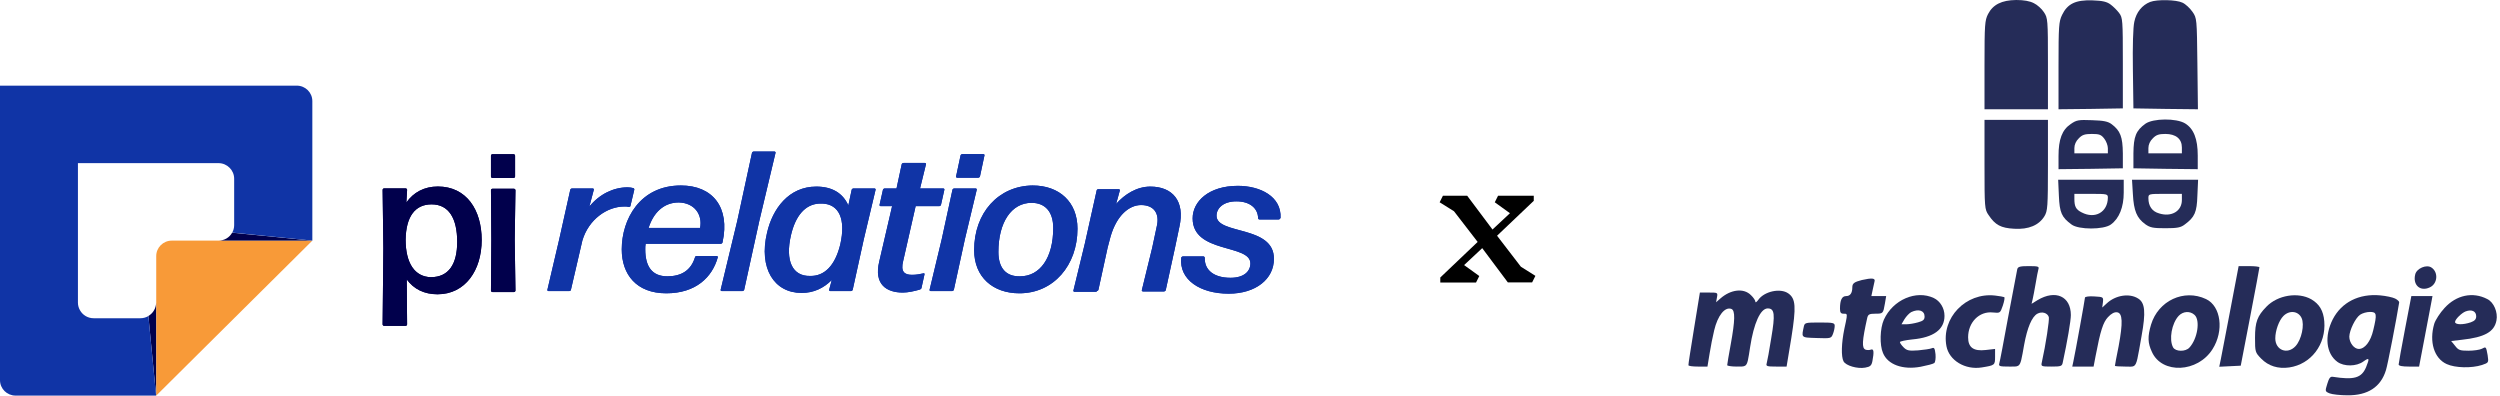 <svg xmlns="http://www.w3.org/2000/svg" width="613" height="97" viewBox="0 0 613 97" fill="none"><path d="M375.68 69.24H369.72L363.44 60.84L359 65L362.72 67.68L361.92 69.28H353.16V68.04L362.32 59.32L356.52 51.8L353 49.6L353.8 48H359.76L365.96 56.28L370.24 52.28L366.52 49.6L367.32 48H376.08V49.24L367.08 57.8L372.92 65.4L376.48 67.64L375.68 69.24Z" fill="black"></path><path d="M76.585 59H42.123C40.014 59 38.308 60.694 38.308 62.788V97L76.585 59Z" fill="#F89A38"></path><path d="M38.277 74.274C38.246 75.629 37.502 76.83 36.385 77.477L38.277 97V74.274Z" fill="#01004C"></path><path d="M76.554 59L56.919 57.06C56.268 58.23 55.027 59 53.569 59H76.554Z" fill="#01004C"></path><path d="M55.877 58.257C55.963 58.225 56.023 58.166 56.082 58.107C56.057 58.123 56.035 58.138 56.013 58.151C56.011 58.152 56.009 58.154 56.007 58.155C55.965 58.19 55.921 58.224 55.877 58.257Z" fill="#1034A6"></path><path d="M55.102 58.71C55.116 58.704 55.129 58.698 55.143 58.692C55.145 58.692 55.148 58.692 55.151 58.692C55.136 58.692 55.128 58.7 55.12 58.708C55.113 58.715 55.105 58.723 55.089 58.723C55.094 58.718 55.098 58.714 55.102 58.71Z" fill="#1034A6"></path><path d="M36.387 77.497L38.277 97L3.815 97C1.706 97 0 95.306 0 93.212V21H72.77C74.879 21 76.585 22.694 76.585 24.788L76.585 59L56.946 57.035C57.246 56.493 57.416 55.873 57.416 55.212V43.819C57.416 42.765 56.984 41.813 56.286 41.127C55.595 40.431 54.633 40 53.569 40H19.108V74.212C19.108 74.892 19.296 75.531 19.618 76.085C20.27 77.246 21.518 78.031 22.954 78.031H34.431C35.146 78.031 35.815 77.836 36.387 77.497Z" fill="#1034A6"></path><path d="M56.649 57.49C56.657 57.48 56.665 57.469 56.673 57.459L56.702 57.429C56.691 57.441 56.683 57.453 56.677 57.463C56.669 57.477 56.662 57.487 56.649 57.49Z" fill="#1034A6"></path><path d="M298.296 52.904C298.296 51.002 300.01 49.373 303.166 49.373C306.414 49.373 308.398 51.002 308.488 53.447C308.488 53.719 308.668 53.809 308.849 53.809H313.539C313.719 53.809 313.9 53.628 313.99 53.447C314.261 48.196 309.029 45.57 303.527 45.57C296.312 45.57 292.433 49.463 292.433 53.538C292.433 62.229 306.594 59.785 306.594 64.584C306.594 66.575 304.97 68.115 301.723 68.115C297.755 68.115 295.319 66.304 295.41 63.225C295.41 63.044 295.229 62.863 295.049 62.863H290.088C289.908 62.863 289.637 63.044 289.637 63.225C289.096 68.567 294.237 72.008 301.272 72.008C307.947 72.008 312.366 68.386 312.366 63.497C312.457 55.167 298.296 57.612 298.296 52.904ZM268.892 71.374C269.072 71.374 269.343 71.193 269.343 71.012L271.598 60.69L272.319 57.974C273.853 52.723 276.919 50.278 279.806 50.278C282.782 50.278 284.496 52.179 283.594 55.711L282.512 60.781L279.986 71.102C279.896 71.283 280.076 71.464 280.257 71.464H285.398C285.578 71.464 285.849 71.283 285.849 71.102L288.104 60.781L289.186 55.62C290.629 49.282 287.472 45.751 282.061 45.751C278.723 45.751 275.747 47.653 273.672 50.007L274.574 46.747C274.665 46.566 274.484 46.385 274.304 46.385H269.343C269.072 46.385 268.892 46.566 268.892 46.747L266.006 59.694L263.21 71.193C263.119 71.374 263.3 71.555 263.48 71.555H268.892V71.374ZM244.81 61.777C244.81 54.443 248.057 49.735 252.927 49.735C256.265 49.735 258.249 51.908 258.249 55.892C258.249 63.225 255.002 67.752 250.131 67.752C246.704 67.843 244.81 65.76 244.81 61.777ZM238.857 61.324C238.857 67.933 243.457 71.917 249.951 71.917C258.339 71.917 264.202 65.036 264.202 56.073C264.202 49.554 259.782 45.48 253.198 45.48C244.81 45.57 238.857 52.179 238.857 61.324ZM233.445 71.374C233.625 71.374 233.896 71.193 233.896 71.012L236.602 58.608L239.488 46.566C239.578 46.385 239.398 46.204 239.218 46.204H233.986C233.806 46.204 233.535 46.385 233.535 46.566L230.92 58.608L227.943 71.012C227.853 71.193 228.033 71.374 228.214 71.374H233.445ZM239.849 43.578C240.029 43.578 240.3 43.397 240.3 43.216L241.382 38.146C241.472 37.965 241.292 37.784 241.112 37.784H235.971C235.79 37.784 235.52 37.965 235.52 38.146L234.437 43.216C234.347 43.397 234.527 43.578 234.708 43.578H239.849ZM226.68 67.3C226.771 67.118 226.59 66.938 226.41 67.028C225.598 67.209 224.696 67.39 223.614 67.39C221.72 67.39 220.818 66.575 221.449 64.04L224.516 50.55H230.288C230.469 50.55 230.739 50.369 230.739 50.188L231.551 46.566C231.641 46.385 231.461 46.204 231.28 46.204H225.598L227.041 40.319C227.131 40.138 226.951 39.957 226.771 39.957H221.539C221.359 39.957 221.088 40.138 221.088 40.319L219.826 46.204H216.939C216.759 46.204 216.488 46.385 216.488 46.566L215.676 50.188C215.586 50.369 215.767 50.55 215.947 50.55H218.743L215.586 64.131C214.233 69.744 217.39 71.736 221.359 71.736C222.712 71.736 224.245 71.374 225.508 71.012C225.778 70.921 225.959 70.74 225.959 70.559L226.68 67.3ZM208.641 71.374C208.822 71.374 209.092 71.193 209.092 71.012L211.798 58.698L214.684 46.566C214.775 46.385 214.594 46.204 214.414 46.204H209.273C209.092 46.204 208.822 46.385 208.822 46.566L208.01 50.369C206.657 47.29 203.951 45.751 200.163 45.751C193.398 45.751 189.429 51.184 188.077 57.069C186.002 65.76 189.79 71.827 196.555 71.827C199.531 71.827 201.967 70.65 203.951 68.658L203.32 71.012C203.229 71.193 203.41 71.374 203.59 71.374H208.641ZM193.939 57.702C195.022 52.994 197.367 50.097 200.884 49.916H201.696C205.665 50.097 207.469 53.628 206.026 59.966C204.763 65.127 202.147 67.752 198.629 67.662C194.3 67.752 192.496 63.95 193.939 57.702ZM182.033 71.374C182.214 71.374 182.484 71.193 182.484 71.012L186.182 54.171L190.151 37.512C190.241 37.331 190.061 37.15 189.88 37.15H184.829C184.649 37.15 184.379 37.331 184.379 37.512L180.771 54.171L176.712 71.012C176.622 71.193 176.802 71.374 176.982 71.374H182.033ZM171.661 55.892H159.033C160.206 52.179 162.732 49.644 166.43 49.644C170.308 49.735 172.292 52.632 171.661 55.892ZM170.849 62.773C170.579 62.773 170.398 62.954 170.398 63.135C169.406 66.304 167.061 67.752 163.633 67.752C159.845 67.752 158.222 65.308 158.222 61.143C158.222 60.69 158.222 60.238 158.312 59.785H176.712C176.892 59.785 177.163 59.604 177.163 59.423C179.057 50.821 174.728 45.48 166.971 45.48C156.869 45.48 152.449 53.809 152.449 61.143C152.449 67.3 156.057 71.917 163.363 71.917C170.669 71.917 174.637 67.933 175.99 63.135C176.081 62.954 175.9 62.773 175.72 62.773H170.849ZM139.551 71.374C139.822 71.374 140.002 71.193 140.002 71.012L142.798 58.97C144.332 53.809 148.841 50.64 153.081 50.64C153.441 50.64 153.892 50.64 154.163 50.731C154.434 50.731 154.614 50.64 154.614 50.369L155.516 46.566C155.606 46.385 155.426 46.113 155.245 46.113C154.885 46.023 154.434 45.932 153.892 45.932C150.465 45.932 147.037 47.562 144.512 50.64L145.594 46.566C145.685 46.385 145.504 46.204 145.324 46.204H140.273C140.092 46.204 139.822 46.385 139.822 46.566L137.116 58.698L134.23 71.012C134.139 71.193 134.32 71.374 134.5 71.374H139.551Z" fill="#1034A6"></path><path d="M126.025 71.609C126.207 71.609 126.389 71.427 126.389 71.245L126.207 58.763L126.389 46.645C126.389 46.463 126.207 46.281 126.025 46.281H120.748C120.566 46.281 120.384 46.463 120.384 46.645L120.475 58.763L120.384 71.245C120.384 71.427 120.566 71.609 120.748 71.609H126.025ZM125.934 43.639C126.116 43.639 126.298 43.456 126.298 43.274V38.172C126.298 37.99 126.116 37.808 125.934 37.808H120.748C120.566 37.808 120.384 37.99 120.384 38.172V43.274C120.384 43.456 120.566 43.639 120.748 43.639H125.934ZM118.109 58.854C118.109 51.474 114.379 45.734 107.373 45.734C104.007 45.734 101.369 47.192 99.64 49.652L99.822 46.554C99.822 46.372 99.64 46.19 99.458 46.19H94.181C93.999 46.19 93.817 46.372 93.817 46.554L93.999 60.858L93.817 79.536C93.817 79.718 93.999 79.9 94.181 79.9H99.458C99.64 79.9 99.822 79.718 99.822 79.536L99.731 68.511C101.46 70.88 104.007 72.156 107.282 72.156C114.106 72.156 118.109 66.234 118.109 58.854ZM99.458 58.763C99.549 53.023 101.823 50.107 105.827 50.107C110.012 50.107 112.104 53.478 112.104 59.309C112.104 64.776 110.012 67.965 105.645 67.965C101.732 67.874 99.458 64.594 99.458 58.763Z" fill="#01004C"></path><path d="M298.296 52.904C298.296 51.002 300.01 49.373 303.166 49.373C306.414 49.373 308.398 51.002 308.488 53.447C308.488 53.719 308.668 53.809 308.849 53.809H313.539C313.719 53.809 313.9 53.628 313.99 53.447C314.261 48.196 309.029 45.57 303.527 45.57C296.312 45.57 292.433 49.463 292.433 53.538C292.433 62.229 306.594 59.785 306.594 64.584C306.594 66.575 304.97 68.115 301.723 68.115C297.755 68.115 295.319 66.304 295.41 63.225C295.41 63.044 295.229 62.863 295.049 62.863H290.088C289.908 62.863 289.637 63.044 289.637 63.225C289.096 68.567 294.237 72.008 301.272 72.008C307.947 72.008 312.366 68.386 312.366 63.497C312.457 55.167 298.296 57.612 298.296 52.904ZM268.892 71.374C269.072 71.374 269.343 71.193 269.343 71.012L271.598 60.69L272.319 57.974C273.853 52.723 276.919 50.278 279.806 50.278C282.782 50.278 284.496 52.179 283.594 55.711L282.512 60.781L279.986 71.102C279.896 71.283 280.076 71.464 280.257 71.464H285.398C285.578 71.464 285.849 71.283 285.849 71.102L288.104 60.781L289.186 55.62C290.629 49.282 287.472 45.751 282.061 45.751C278.723 45.751 275.747 47.653 273.672 50.007L274.574 46.747C274.665 46.566 274.484 46.385 274.304 46.385H269.343C269.072 46.385 268.892 46.566 268.892 46.747L266.006 59.694L263.21 71.193C263.119 71.374 263.3 71.555 263.48 71.555H268.892V71.374ZM244.81 61.777C244.81 54.443 248.057 49.735 252.927 49.735C256.265 49.735 258.249 51.908 258.249 55.892C258.249 63.225 255.002 67.752 250.131 67.752C246.704 67.843 244.81 65.76 244.81 61.777ZM238.857 61.324C238.857 67.933 243.457 71.917 249.951 71.917C258.339 71.917 264.202 65.036 264.202 56.073C264.202 49.554 259.782 45.48 253.198 45.48C244.81 45.57 238.857 52.179 238.857 61.324ZM233.445 71.374C233.625 71.374 233.896 71.193 233.896 71.012L236.602 58.608L239.488 46.566C239.578 46.385 239.398 46.204 239.218 46.204H233.986C233.806 46.204 233.535 46.385 233.535 46.566L230.92 58.608L227.943 71.012C227.853 71.193 228.033 71.374 228.214 71.374H233.445ZM239.849 43.578C240.029 43.578 240.3 43.397 240.3 43.216L241.382 38.146C241.472 37.965 241.292 37.784 241.112 37.784H235.971C235.79 37.784 235.52 37.965 235.52 38.146L234.437 43.216C234.347 43.397 234.527 43.578 234.708 43.578H239.849ZM226.68 67.3C226.771 67.118 226.59 66.938 226.41 67.028C225.598 67.209 224.696 67.39 223.614 67.39C221.72 67.39 220.818 66.575 221.449 64.04L224.516 50.55H230.288C230.469 50.55 230.739 50.369 230.739 50.188L231.551 46.566C231.641 46.385 231.461 46.204 231.28 46.204H225.598L227.041 40.319C227.131 40.138 226.951 39.957 226.771 39.957H221.539C221.359 39.957 221.088 40.138 221.088 40.319L219.826 46.204H216.939C216.759 46.204 216.488 46.385 216.488 46.566L215.676 50.188C215.586 50.369 215.767 50.55 215.947 50.55H218.743L215.586 64.131C214.233 69.744 217.39 71.736 221.359 71.736C222.712 71.736 224.245 71.374 225.508 71.012C225.778 70.921 225.959 70.74 225.959 70.559L226.68 67.3ZM208.641 71.374C208.822 71.374 209.092 71.193 209.092 71.012L211.798 58.698L214.684 46.566C214.775 46.385 214.594 46.204 214.414 46.204H209.273C209.092 46.204 208.822 46.385 208.822 46.566L208.01 50.369C206.657 47.29 203.951 45.751 200.163 45.751C193.398 45.751 189.429 51.184 188.077 57.069C186.002 65.76 189.79 71.827 196.555 71.827C199.531 71.827 201.967 70.65 203.951 68.658L203.32 71.012C203.229 71.193 203.41 71.374 203.59 71.374H208.641ZM193.939 57.702C195.022 52.994 197.367 50.097 200.884 49.916H201.696C205.665 50.097 207.469 53.628 206.026 59.966C204.763 65.127 202.147 67.752 198.629 67.662C194.3 67.752 192.496 63.95 193.939 57.702ZM182.033 71.374C182.214 71.374 182.484 71.193 182.484 71.012L186.182 54.171L190.151 37.512C190.241 37.331 190.061 37.15 189.88 37.15H184.829C184.649 37.15 184.379 37.331 184.379 37.512L180.771 54.171L176.712 71.012C176.622 71.193 176.802 71.374 176.982 71.374H182.033ZM171.661 55.892H159.033C160.206 52.179 162.732 49.644 166.43 49.644C170.308 49.735 172.292 52.632 171.661 55.892ZM170.849 62.773C170.579 62.773 170.398 62.954 170.398 63.135C169.406 66.304 167.061 67.752 163.633 67.752C159.845 67.752 158.222 65.308 158.222 61.143C158.222 60.69 158.222 60.238 158.312 59.785H176.712C176.892 59.785 177.163 59.604 177.163 59.423C179.057 50.821 174.728 45.48 166.971 45.48C156.869 45.48 152.449 53.809 152.449 61.143C152.449 67.3 156.057 71.917 163.363 71.917C170.669 71.917 174.637 67.933 175.99 63.135C176.081 62.954 175.9 62.773 175.72 62.773H170.849ZM139.551 71.374C139.822 71.374 140.002 71.193 140.002 71.012L142.798 58.97C144.332 53.809 148.841 50.64 153.081 50.64C153.441 50.64 153.892 50.64 154.163 50.731C154.434 50.731 154.614 50.64 154.614 50.369L155.516 46.566C155.606 46.385 155.426 46.113 155.245 46.113C154.885 46.023 154.434 45.932 153.892 45.932C150.465 45.932 147.037 47.562 144.512 50.64L145.594 46.566C145.685 46.385 145.504 46.204 145.324 46.204H140.273C140.092 46.204 139.822 46.385 139.822 46.566L137.116 58.698L134.23 71.012C134.139 71.193 134.32 71.374 134.5 71.374H139.551Z" fill="#1034A6"></path><path d="M126.025 71.609C126.207 71.609 126.389 71.427 126.389 71.245L126.207 58.763L126.389 46.645C126.389 46.463 126.207 46.281 126.025 46.281H120.748C120.566 46.281 120.384 46.463 120.384 46.645L120.475 58.763L120.384 71.245C120.384 71.427 120.566 71.609 120.748 71.609H126.025ZM125.934 43.639C126.116 43.639 126.298 43.456 126.298 43.274V38.172C126.298 37.99 126.116 37.808 125.934 37.808H120.748C120.566 37.808 120.384 37.99 120.384 38.172V43.274C120.384 43.456 120.566 43.639 120.748 43.639H125.934ZM118.109 58.854C118.109 51.474 114.379 45.734 107.373 45.734C104.007 45.734 101.369 47.192 99.64 49.652L99.822 46.554C99.822 46.372 99.64 46.19 99.458 46.19H94.181C93.999 46.19 93.817 46.372 93.817 46.554L93.999 60.858L93.817 79.536C93.817 79.718 93.999 79.9 94.181 79.9H99.458C99.64 79.9 99.822 79.718 99.822 79.536L99.731 68.511C101.46 70.88 104.007 72.156 107.282 72.156C114.106 72.156 118.109 66.234 118.109 58.854ZM99.458 58.763C99.549 53.023 101.823 50.107 105.827 50.107C110.012 50.107 112.104 53.478 112.104 59.309C112.104 64.776 110.012 67.965 105.645 67.965C101.732 67.874 99.458 64.594 99.458 58.763Z" fill="#01004C"></path><path d="M501.162 2.982C500.644 2.161 499.52 1.167 498.699 0.778C497.705 0.259 496.236 0 494.378 0C490.791 0.043 488.674 1.124 487.464 3.457C486.686 5.013 486.6 5.963 486.6 15.989V26.792H502.156V15.6C502.156 4.71 502.113 4.408 501.162 2.982Z" fill="#252C58"></path><path d="M519.614 3.198C519.139 2.55 518.188 1.599 517.54 1.124C516.633 0.432 515.596 0.173 513.046 0.086C508.941 -0.043 506.953 0.907 505.613 3.673C504.836 5.315 504.749 6.352 504.749 16.118V26.792L512.657 26.706L520.522 26.576V15.47C520.522 4.926 520.479 4.321 519.614 3.198Z" fill="#252C58"></path><path d="M537.591 2.895C536.986 2.031 535.906 0.994 535.128 0.648C533.615 -0.086 528.905 -0.173 527.22 0.475C525.232 1.253 523.806 3.025 523.331 5.358C523.028 6.698 522.899 11.235 522.985 17.069L523.115 26.576L531.023 26.706L538.93 26.792L538.8 15.611C538.671 4.537 538.67 4.449 537.591 2.895Z" fill="#252C58"></path><path d="M501.292 53.022C502.07 51.726 502.156 50.775 502.156 40.49V29.385H486.6V40.361C486.6 50.991 486.643 51.337 487.594 52.72C489.236 55.183 490.618 55.917 493.903 56.09C497.403 56.306 499.952 55.226 501.292 53.022Z" fill="#252C58"></path><path fill-rule="evenodd" clip-rule="evenodd" d="M520.522 37.595C520.479 33.576 519.917 32.064 517.799 30.465C516.892 29.774 515.812 29.558 512.96 29.471C509.632 29.342 509.157 29.428 507.731 30.422C505.613 31.848 504.749 34.181 504.749 38.243V41.484L512.657 41.398L520.522 41.268V37.595ZM509.719 33.922C509.027 34.57 508.638 35.478 508.638 36.299V37.595H516.849V36.342C516.849 35.694 516.46 34.614 515.941 33.965C515.207 33.015 514.731 32.842 512.916 32.842C511.188 32.842 510.54 33.058 509.719 33.922Z" fill="#252C58"></path><path fill-rule="evenodd" clip-rule="evenodd" d="M538.887 38.157C538.887 34.052 537.893 31.545 535.776 30.249C533.615 28.953 527.954 28.996 526.053 30.335C523.72 32.021 523.158 33.49 523.115 37.595V41.268L531.023 41.398L538.887 41.484V38.157ZM527.868 33.922C527.177 34.57 526.788 35.478 526.788 36.299V37.595H534.998V36.169C534.998 34.052 533.529 32.842 530.936 32.842C529.38 32.842 528.689 33.058 527.868 33.922Z" fill="#252C58"></path><path fill-rule="evenodd" clip-rule="evenodd" d="M517.583 55.053C519.614 53.584 520.738 50.818 520.738 47.232V44.077H504.663L504.836 47.966C505.008 52.158 505.527 53.282 507.947 55.053C509.675 56.35 515.812 56.35 517.583 55.053ZM510.41 52.072C509.027 51.38 508.638 50.645 508.638 48.787V47.534H512.744C516.719 47.534 516.849 47.577 516.849 48.485C516.806 52.028 513.694 53.8 510.41 52.072Z" fill="#252C58"></path><path fill-rule="evenodd" clip-rule="evenodd" d="M535.69 55.053C538.153 53.238 538.671 52.072 538.801 47.923L538.974 44.077H522.769L522.985 47.621C523.201 51.683 523.936 53.454 526.01 54.967C527.22 55.831 527.954 55.961 530.979 55.961C533.875 55.961 534.739 55.788 535.69 55.053ZM526.788 48.614C526.788 50.516 527.695 51.855 529.424 52.331C532.449 53.282 534.998 51.769 534.998 49.047V47.534H530.893C526.831 47.534 526.788 47.534 526.788 48.614Z" fill="#252C58"></path><path d="M499.131 69.573C499.391 68.017 499.693 66.418 499.823 65.986C500.039 65.338 499.736 65.251 497.446 65.251C495.372 65.251 494.81 65.381 494.637 65.986C494.551 66.418 493.557 71.604 492.433 77.567C491.353 83.487 490.359 88.716 490.23 89.105C490.014 89.796 490.316 89.883 492.606 89.883C493.774 89.883 494.436 89.951 494.876 89.67C495.543 89.244 495.698 88.014 496.323 84.524C497.1 80.29 498.224 77.654 499.564 76.919C500.687 76.314 502.027 76.703 502.372 77.74C502.545 78.388 501.638 84.438 500.644 88.889C500.428 89.84 500.557 89.883 503.021 89.883C505.354 89.883 505.613 89.796 505.786 88.889C506.91 83.703 507.774 78.647 507.774 77.265C507.774 72.641 504.014 70.956 499.607 73.591L498.138 74.499L498.397 73.419C498.526 72.857 498.872 71.128 499.131 69.573Z" fill="#252C58"></path><path d="M551.721 77.783C552.975 71.258 554.012 65.77 554.012 65.554C554.012 65.381 552.888 65.251 551.462 65.251H548.913L546.925 75.709C546.36 78.621 545.817 81.468 545.389 83.71C544.966 85.927 544.656 87.552 544.548 88.068L544.159 89.926L549.431 89.667L551.721 77.783Z" fill="#252C58"></path><path d="M595.755 70.48C597.7 69.616 597.959 66.764 596.188 65.597C594.978 64.776 592.558 65.813 592.212 67.282C591.564 69.875 593.422 71.561 595.755 70.48Z" fill="#252C58"></path><path d="M459.16 71.172C459.332 70.437 459.548 69.443 459.635 69.011C459.894 68.19 458.987 68.103 456.524 68.665C454.665 69.141 454.19 69.486 454.19 70.437C454.19 71.863 453.671 72.598 452.678 72.598C451.64 72.598 451.165 73.548 451.165 75.709C451.165 76.616 451.381 76.919 452.029 76.919C452.36 76.919 452.585 76.906 452.712 77.011C452.983 77.236 452.805 78.002 452.245 80.592C451.511 84.135 451.424 87.42 452.029 88.586C452.591 89.667 455.443 90.488 457.345 90.142C458.598 89.926 458.9 89.624 459.116 88.543C459.548 86.253 459.462 85.432 458.727 85.734C458.382 85.864 457.777 85.864 457.431 85.734C456.48 85.345 456.567 83.66 457.863 77.87C458.079 77.092 458.382 76.919 459.808 76.919C461.745 76.919 461.752 76.876 462.179 74.441L462.184 74.413L462.487 72.598H458.857L459.16 71.172Z" fill="#252C58"></path><path d="M430.423 73.981C430.423 73.678 429.948 72.943 429.343 72.382C427.571 70.567 424.373 70.956 421.824 73.203L420.786 74.11L421.003 72.9C421.219 71.733 421.175 71.733 419.015 71.733H416.811L415.385 80.506C414.607 85.302 413.959 89.364 414.002 89.537C414.002 89.753 415.039 89.883 416.336 89.883H418.669L419.188 86.728C419.447 85.043 419.965 82.45 420.311 81.024C421.175 77.351 422.947 75.147 424.546 75.752C425.497 76.141 425.453 78.518 424.373 84.438C423.898 87.031 423.509 89.321 423.509 89.537C423.509 89.71 424.546 89.883 425.842 89.883C426.916 89.883 427.532 89.924 427.934 89.652C428.536 89.244 428.66 88.133 429.127 85.129C430.034 79.209 431.676 75.623 433.448 75.623C435.133 75.623 435.306 77.049 434.312 82.882C433.837 85.907 433.318 88.716 433.189 89.105C432.973 89.796 433.275 89.883 435.522 89.883H438.072L439.238 82.839C440.448 75.19 440.319 73.246 438.504 71.949C436.559 70.567 432.584 71.431 431.114 73.548C430.725 74.067 430.423 74.283 430.423 73.981Z" fill="#252C58"></path><path fill-rule="evenodd" clip-rule="evenodd" d="M476.79 77.438C476.79 75.536 475.71 73.808 474.154 73.073C469.833 71.042 464.129 73.505 461.925 78.388C460.974 80.506 460.845 84.568 461.709 86.555C462.876 89.407 466.549 90.747 470.957 89.926C472.512 89.624 474.025 89.235 474.284 89.019C474.543 88.802 474.673 87.852 474.587 86.858C474.414 85.389 474.284 85.129 473.679 85.389C473.29 85.561 471.778 85.778 470.352 85.907C468.061 86.08 467.543 85.95 466.765 85.173C466.246 84.654 465.858 84.092 465.858 83.876C465.858 83.703 467.24 83.401 468.882 83.228C474.111 82.753 476.79 80.808 476.79 77.438ZM466.981 78.259C467.413 77.567 468.148 76.789 468.623 76.53C470.438 75.666 471.907 76.141 471.907 77.61C471.907 78.388 471.562 78.691 470.308 79.036C469.401 79.296 468.105 79.512 467.456 79.512H466.246L466.981 78.259Z" fill="#252C58"></path><path d="M491.094 74.931C491.44 73.894 491.612 72.943 491.44 72.857C491.267 72.77 490.273 72.598 489.192 72.468C482.019 71.647 475.969 77.956 477.266 84.87C477.914 88.37 481.846 90.747 485.908 90.099C489.149 89.58 489.192 89.537 489.192 87.463V85.561L486.902 85.821C483.921 86.166 482.581 85.216 482.581 82.71C482.581 79.036 485.303 76.271 488.631 76.616C489.513 76.701 489.966 76.744 490.274 76.552C490.599 76.35 490.761 75.886 491.094 74.931Z" fill="#252C58"></path><path d="M525.102 82.45C526.183 76.53 525.967 74.24 524.281 73.203C522.121 71.82 518.707 72.382 516.546 74.413L515.466 75.406L515.639 74.11C515.768 72.816 515.725 72.814 513.534 72.685L513.521 72.684C512.268 72.598 511.231 72.727 511.231 72.987C511.231 73.376 508.854 86.512 508.379 88.673L508.12 89.883H513.348L513.824 87.376C515.034 81.024 515.682 79.036 516.892 77.74C517.713 76.876 518.448 76.487 519.096 76.573C520.479 76.746 520.565 79.08 519.485 84.913C518.966 87.42 518.577 89.58 518.577 89.71C518.577 89.796 519.744 89.883 521.127 89.883C522.172 89.883 522.791 89.987 523.221 89.749C523.998 89.318 524.156 87.767 525.102 82.45Z" fill="#252C58"></path><path fill-rule="evenodd" clip-rule="evenodd" d="M542.517 85.605C545.369 81.111 544.591 75.061 540.918 73.332C535.517 70.783 529.208 73.721 527.436 79.598C526.572 82.537 526.615 84.092 527.652 86.296C530.115 91.784 538.887 91.395 542.517 85.605ZM534.22 77.438C532.492 79.296 531.8 83.228 532.838 85.173C533.443 86.253 535.906 86.296 536.856 85.216C538.844 83.055 539.536 78.518 538.109 77.221C536.986 76.184 535.301 76.314 534.22 77.438Z" fill="#252C58"></path><path fill-rule="evenodd" clip-rule="evenodd" d="M569.914 78.777C569.698 76.184 568.704 74.542 566.716 73.376C563.475 71.561 558.506 72.338 555.74 75.19C553.493 77.481 552.932 78.95 552.932 82.839C552.932 86.296 552.975 86.426 554.444 87.938C556.216 89.753 558.592 90.488 561.315 90.099C566.673 89.321 570.389 84.438 569.914 78.777ZM557.901 82.969C557.901 81.067 558.808 78.561 559.889 77.481C561.358 76.011 563.519 76.228 564.34 77.956C565.118 79.598 564.34 83.271 562.87 84.87C560.883 87.031 557.901 85.864 557.901 82.969Z" fill="#252C58"></path><path fill-rule="evenodd" clip-rule="evenodd" d="M588.28 74.153C588.323 73.937 587.891 73.505 587.286 73.203C586.681 72.9 585.039 72.554 583.613 72.425C578.427 71.949 574.149 74.11 571.988 78.302C569.914 82.407 570.346 86.685 573.112 88.716C574.754 89.926 577.822 89.883 579.507 88.63C580.977 87.593 581.063 87.809 580.156 90.056C579.032 92.692 577.217 93.21 571.988 92.389C571.383 92.303 571.081 92.692 570.649 94.118C570.087 95.933 570.087 95.976 571.211 96.451C571.859 96.71 573.847 96.927 575.618 96.927C580.588 96.97 583.785 94.895 585.039 90.747C585.428 89.624 587.675 77.956 588.28 74.153ZM578.686 77.178C577.52 77.999 576.094 80.981 576.05 82.537C576.05 84.049 577.217 85.561 578.384 85.561C579.853 85.561 581.279 83.747 581.927 80.938C582.878 76.962 582.792 76.487 581.106 76.487C580.328 76.487 579.248 76.789 578.686 77.178Z" fill="#252C58"></path><path fill-rule="evenodd" clip-rule="evenodd" d="M612.133 78.561C612.522 76.573 611.485 74.11 609.886 73.332C606.343 71.474 602.281 72.338 599.385 75.536C598.305 76.703 597.181 78.431 596.879 79.382C595.583 83.79 596.836 87.895 599.947 89.278C602.021 90.228 606.04 90.315 608.59 89.494C610.232 88.932 610.232 88.932 609.972 87.117C609.584 84.957 609.584 84.957 608.546 85.518C608.028 85.778 606.602 85.994 605.262 85.994C603.188 85.994 602.799 85.864 601.978 84.784L601.027 83.617L603.62 83.314C609.238 82.71 611.615 81.37 612.133 78.561ZM601.978 78.95C601.978 78.302 603.577 76.746 604.571 76.357C606.083 75.795 607.164 76.314 607.164 77.567C607.164 78.302 606.775 78.691 605.824 79.036C603.923 79.685 601.978 79.641 601.978 78.95Z" fill="#252C58"></path><path d="M594.589 82.407C595.367 78.345 596.101 74.456 596.231 73.764L596.447 72.598H591.261L589.706 80.722C588.841 85.216 588.15 89.105 588.15 89.364C588.15 89.71 589.014 89.883 590.656 89.883H593.163L594.589 82.407Z" fill="#252C58"></path><path d="M449.437 81.888C449.696 81.24 449.869 80.376 449.869 79.901C449.869 79.166 449.523 79.08 446.196 79.08C442.739 79.08 442.523 79.123 442.306 80.03C442.03 81.336 441.852 82.016 442.114 82.383C442.425 82.818 443.352 82.812 445.461 82.882C448.961 83.012 449.004 82.969 449.437 81.888Z" fill="#252C58"></path></svg>